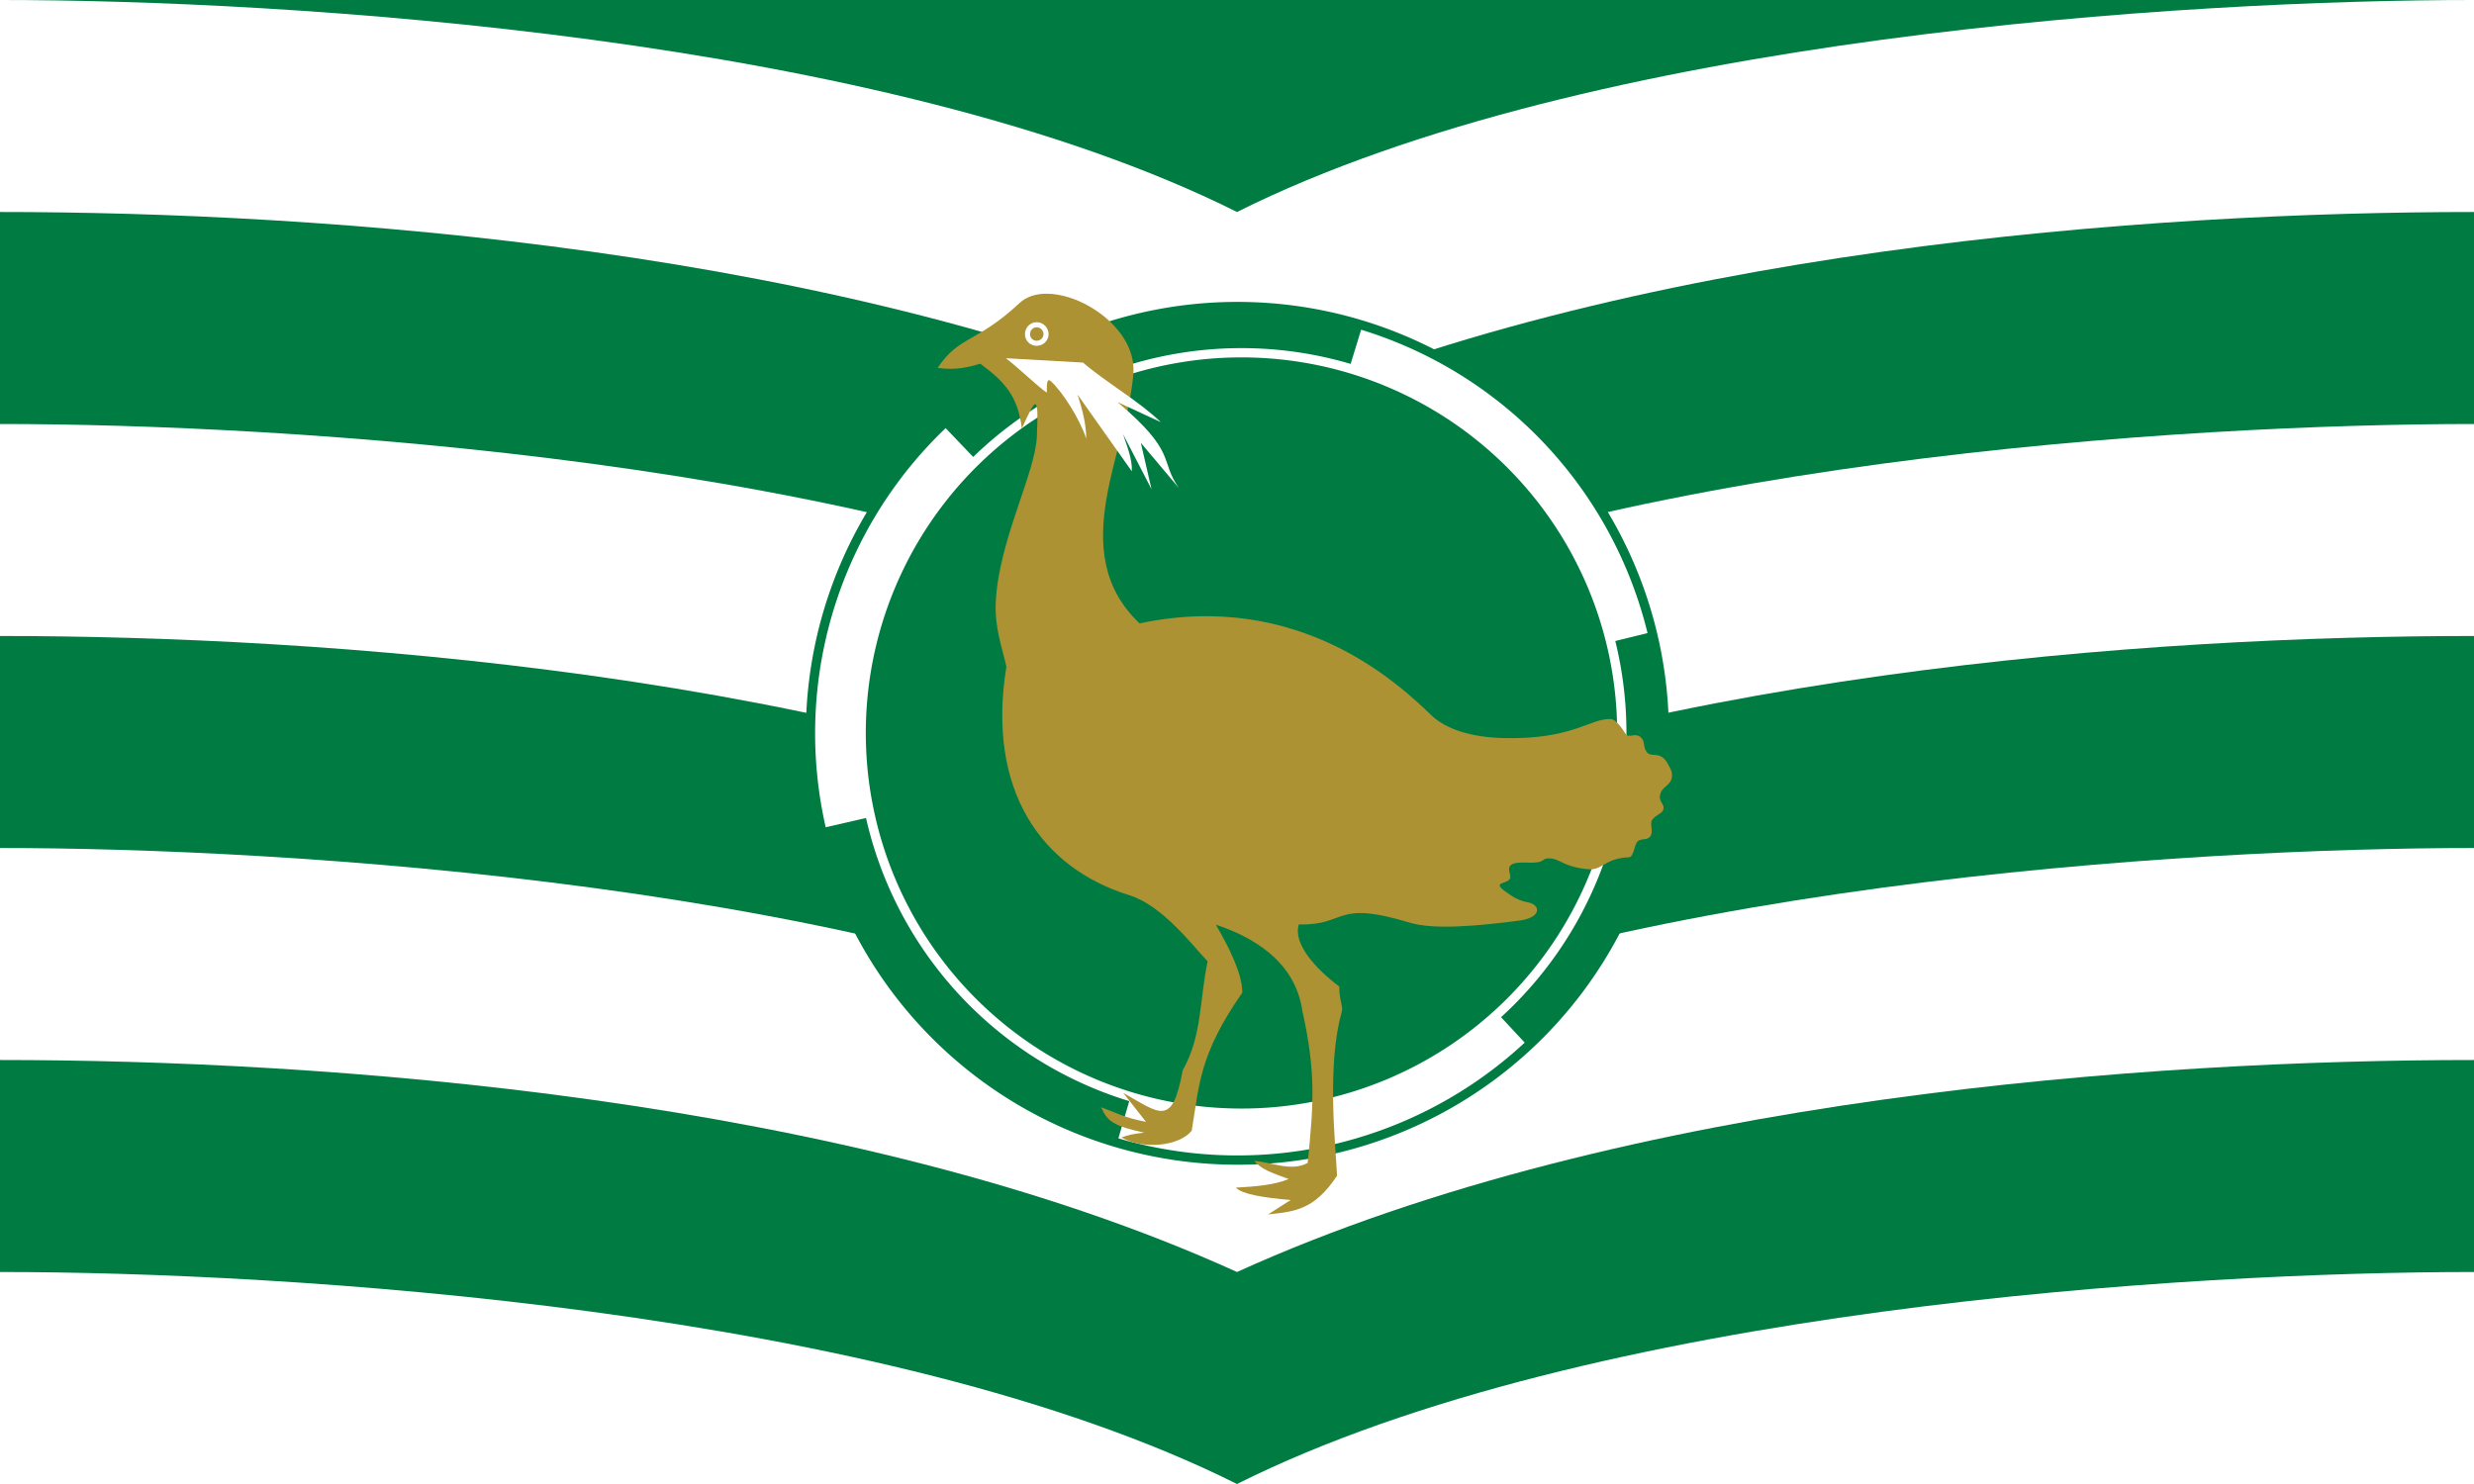 <svg xmlns="http://www.w3.org/2000/svg" width="350" height="210" version="1.0">
  <g style="opacity:1">
    <path style="fill:#fff;fill-opacity:1;fill-rule:nonzero;stroke:none;stroke-width:22;stroke-linecap:butt;stroke-linejoin:miter;stroke-miterlimit:4;stroke-dasharray:none;stroke-dashoffset:0;stroke-opacity:1" d="M364.635 706.067h350v210h-350z" transform="translate(-364.635 -706.067)"/>
    <path style="opacity:1;fill:#007c43;fill-opacity:1;fill-rule:nonzero;stroke:none;stroke-width:30;stroke-linecap:butt;stroke-linejoin:miter;stroke-miterlimit:4;stroke-dashoffset:0;stroke-opacity:1" d="M0 0c40 0 125 5 175 30C225 5 310 0 350 0H0z"/>
    <path d="M364.635 736.067v30c40 0 125 5 175 30 50-25 135-30 175-30v-30c-45 0-120 5-175 30-55-25-130-30-175-30zM364.635 796.067v30c40 0 125 5 175 30 50-25 135-30 175-30v-30c-45 0-120 5-175 30-55-25-130-30-175-30z" style="opacity:1;fill:#007c43;fill-opacity:1;fill-rule:nonzero;stroke:none;stroke-width:30;stroke-linecap:butt;stroke-linejoin:miter;stroke-miterlimit:4;stroke-dashoffset:0;stroke-opacity:1" transform="translate(-364.635 -706.067)"/>
    <path style="opacity:1;fill:#007c43;fill-opacity:1;fill-rule:nonzero;stroke:none;stroke-width:30;stroke-linecap:butt;stroke-linejoin:miter;stroke-miterlimit:4;stroke-dashoffset:0;stroke-opacity:1" d="M0 150v30c40 0 125 5 175 30 50-25 135-30 175-30v-30c-45 0-120 5-175 30-55-25-130-30-175-30z"/>
  </g>
  <g style="opacity:1">
    <path transform="matrix(1.421 0 0 1.421 -6.125 -9.2)" d="M170 79.5a42.5 42.5 0 1 1-85 0 42.5 42.5 0 1 1 85 0z" style="opacity:1;fill:#fff;fill-opacity:1;fill-rule:nonzero;stroke:#007c43;stroke-width:.924;stroke-linecap:butt;stroke-linejoin:miter;stroke-miterlimit:4;stroke-dasharray:none;stroke-dashoffset:0;stroke-opacity:1"/>
    <path style="opacity:1;fill:#007c43;fill-opacity:1;fill-rule:nonzero;stroke:none;stroke-width:.924;stroke-linecap:butt;stroke-linejoin:miter;stroke-miterlimit:4;stroke-dasharray:none;stroke-dashoffset:0;stroke-opacity:1" d="M98.135 48.776a42.5 42.5 0 0 1 41.821-9.91L127.5 79.5z" transform="matrix(1.421 0 0 1.421 -6.125 -9.2)"/>
    <path transform="rotate(120 180.718 106.569) scale(1.421)" d="M98.135 48.776a42.5 42.5 0 0 1 41.821-9.91L127.5 79.5z" style="opacity:1;fill:#007c43;fill-opacity:1;fill-rule:nonzero;stroke:none;stroke-width:.924;stroke-linecap:butt;stroke-linejoin:miter;stroke-miterlimit:4;stroke-dasharray:none;stroke-dashoffset:0;stroke-opacity:1"/>
    <path style="opacity:1;fill:#007c43;fill-opacity:1;fill-rule:nonzero;stroke:none;stroke-width:.924;stroke-linecap:butt;stroke-linejoin:miter;stroke-miterlimit:4;stroke-dasharray:none;stroke-dashoffset:0;stroke-opacity:1" d="M98.135 48.776a42.5 42.5 0 0 1 41.821-9.91L127.5 79.5z" transform="rotate(-120 175.407 110.105) scale(1.421)"/>
    <path style="opacity:1;fill:#007c43;fill-opacity:1;fill-rule:nonzero;stroke:#fff;stroke-width:1.037;stroke-linecap:butt;stroke-linejoin:miter;stroke-miterlimit:4;stroke-dasharray:none;stroke-dashoffset:0;stroke-opacity:1" d="M170 79.5a42.5 42.5 0 1 1-85 0 42.5 42.5 0 1 1 85 0z" transform="matrix(1.266 0 0 1.266 14.219 3.076)"/>
    <path style="opacity:1;fill:#ad9233;fill-opacity:1;fill-rule:nonzero;stroke:none;stroke-width:1;stroke-linecap:butt;stroke-linejoin:miter;stroke-miterlimit:4;stroke-dasharray:none;stroke-dashoffset:0;stroke-opacity:1" d="M148.062 41.562c-1.498-.004-2.84.408-3.812 1.312-3.126 2.907-5.287 4.056-7.031 5.062-1.744 1.006-3.061 1.857-4.562 4.125 2.54.356 4.294-.089 6.031-.594 3.55 2.621 5.316 4.669 5.875 9.156 1.984-4.319 2.409-5.208 2.125 1.156-.234 5.252-5.363 14.639-5.812 23.344-.19 3.691.893 6.461 1.5 9.219-2.836 17.517 4.951 28.485 17.406 32.344 4.754 1.473 9.06 7.292 11.062 9.344-1.18 5.764-.788 10.595-3.531 15.438-1.461 8.091-3.208 6.108-8.406 3.188L162.125 158.75c-3.118-.596-4.402-1.36-6.344-2.062.841 1.801 1.352 2.568 6.094 3.594-1.711.182-2.304.345-3.219.688 3.239 1.801 8.281 1.152 9.938-.969 1.077-6.355.978-10.664 7.156-19.531.019-2.723-1.997-6.607-3.75-9.625 4.861 1.627 11.201 4.929 12.25 12.219 1.874 8.445 1.646 12.747.75 21.5-2.325 1.273-5.028-.092-7.562-.281 1.021 1.182 2.258 1.601 4.875 2.562-2.039.857-4.735 1.056-7.469 1.219.872.922 3.816 1.416 7.75 1.75l-3.188 2.031c3.799-.384 6.552-.652 9.75-5.469-.214-4.411-1.479-15.634.656-23.156.254-.893-.347-1.462-.344-3.625-3.316-2.47-6.575-6.039-5.719-8.781 3.44.086 4.643-.784 6.344-1.281 1.701-.497 3.902-.619 9.344 1.031 3.456 1.048 9.769.453 15.438-.281 3.354-.434 3.052-2.282 1.281-2.594-1.388-.244-2.223-.853-3.062-1.438-2.155-1.5.07-1.12.5-1.875.43-.755-1.465-2.475 2.344-2.312 3.035.129 1.877-.663 3.344-.594 1.466.069 1.834 1.19 5.375 1.531 2.066.199 2.319-1.549 5.781-1.688.697-.028.726-1.678 1.219-2.219.493-.54 1.298-.092 1.812-.75.514-.658-.143-1.723.281-2.344.424-.621 1.279-.853 1.5-1.281.442-.857-.612-1.154-.406-2.188.267-1.338 1.573-1.297 1.688-2.656.064-.754-.277-1.207-.562-1.75-1.011-1.927-2.326-.916-2.938-1.625-.611-.709-.286-1.476-.781-2.031-.858-.963-1.788.117-2.281-.625-.478-.719-1.297-2.079-2.188-2.094-2.942-.048-5.374 2.973-15.281 2.688-4.429-.128-7.967-1.276-9.969-3.188-2.136-2.04-6.764-6.523-13.719-9.875s-16.223-5.577-27.594-3.156c-5.332-5.059-5.743-11.199-4.719-17.438 1.024-6.238 3.474-12.586 3.844-18 .263-3.859-2.654-7.371-6.188-9.406-1.988-1.145-4.167-1.808-6.094-1.812zm-1.406 4.031c.923 0 1.688.765 1.688 1.688s-.765 1.656-1.688 1.656C145.733 48.937 145 48.204 145 47.281s.733-1.688 1.656-1.688zm0 .719c-.526 0-.938.443-.938.969s.411.937.938.938c.526 0 .969-.411.969-.938 0-.526-.443-.969-.969-.969z" transform="translate(-0 -0)"/>
    <path d="m348.936 491.332 8.315.469c2.445 2.113 5.945 4.083 8.39 6.425l-4.678-2.169c6.474 5.467 4.519 6.257 6.608 9.254l-4.086-4.855 1.149 4.99-3.067-5.924c.444 1.335 1.005 2.671.947 4.006l-5.849-8.267c.501 1.578.932 3.155.932 4.733-.747-2.217-2.581-5.057-3.801-6.172-.479-.438-.448.424-.45 1.219-.851-.541-3.082-2.702-4.411-3.709z" style="opacity:1;fill:#fff;fill-opacity:1;fill-rule:nonzero;stroke:none;stroke-width:1;stroke-linecap:butt;stroke-linejoin:miter;stroke-miterlimit:4;stroke-dasharray:none;stroke-dashoffset:0;stroke-opacity:1" transform="translate(-315.497 -593.934) scale(1.312)"/>
  </g>
</svg>
